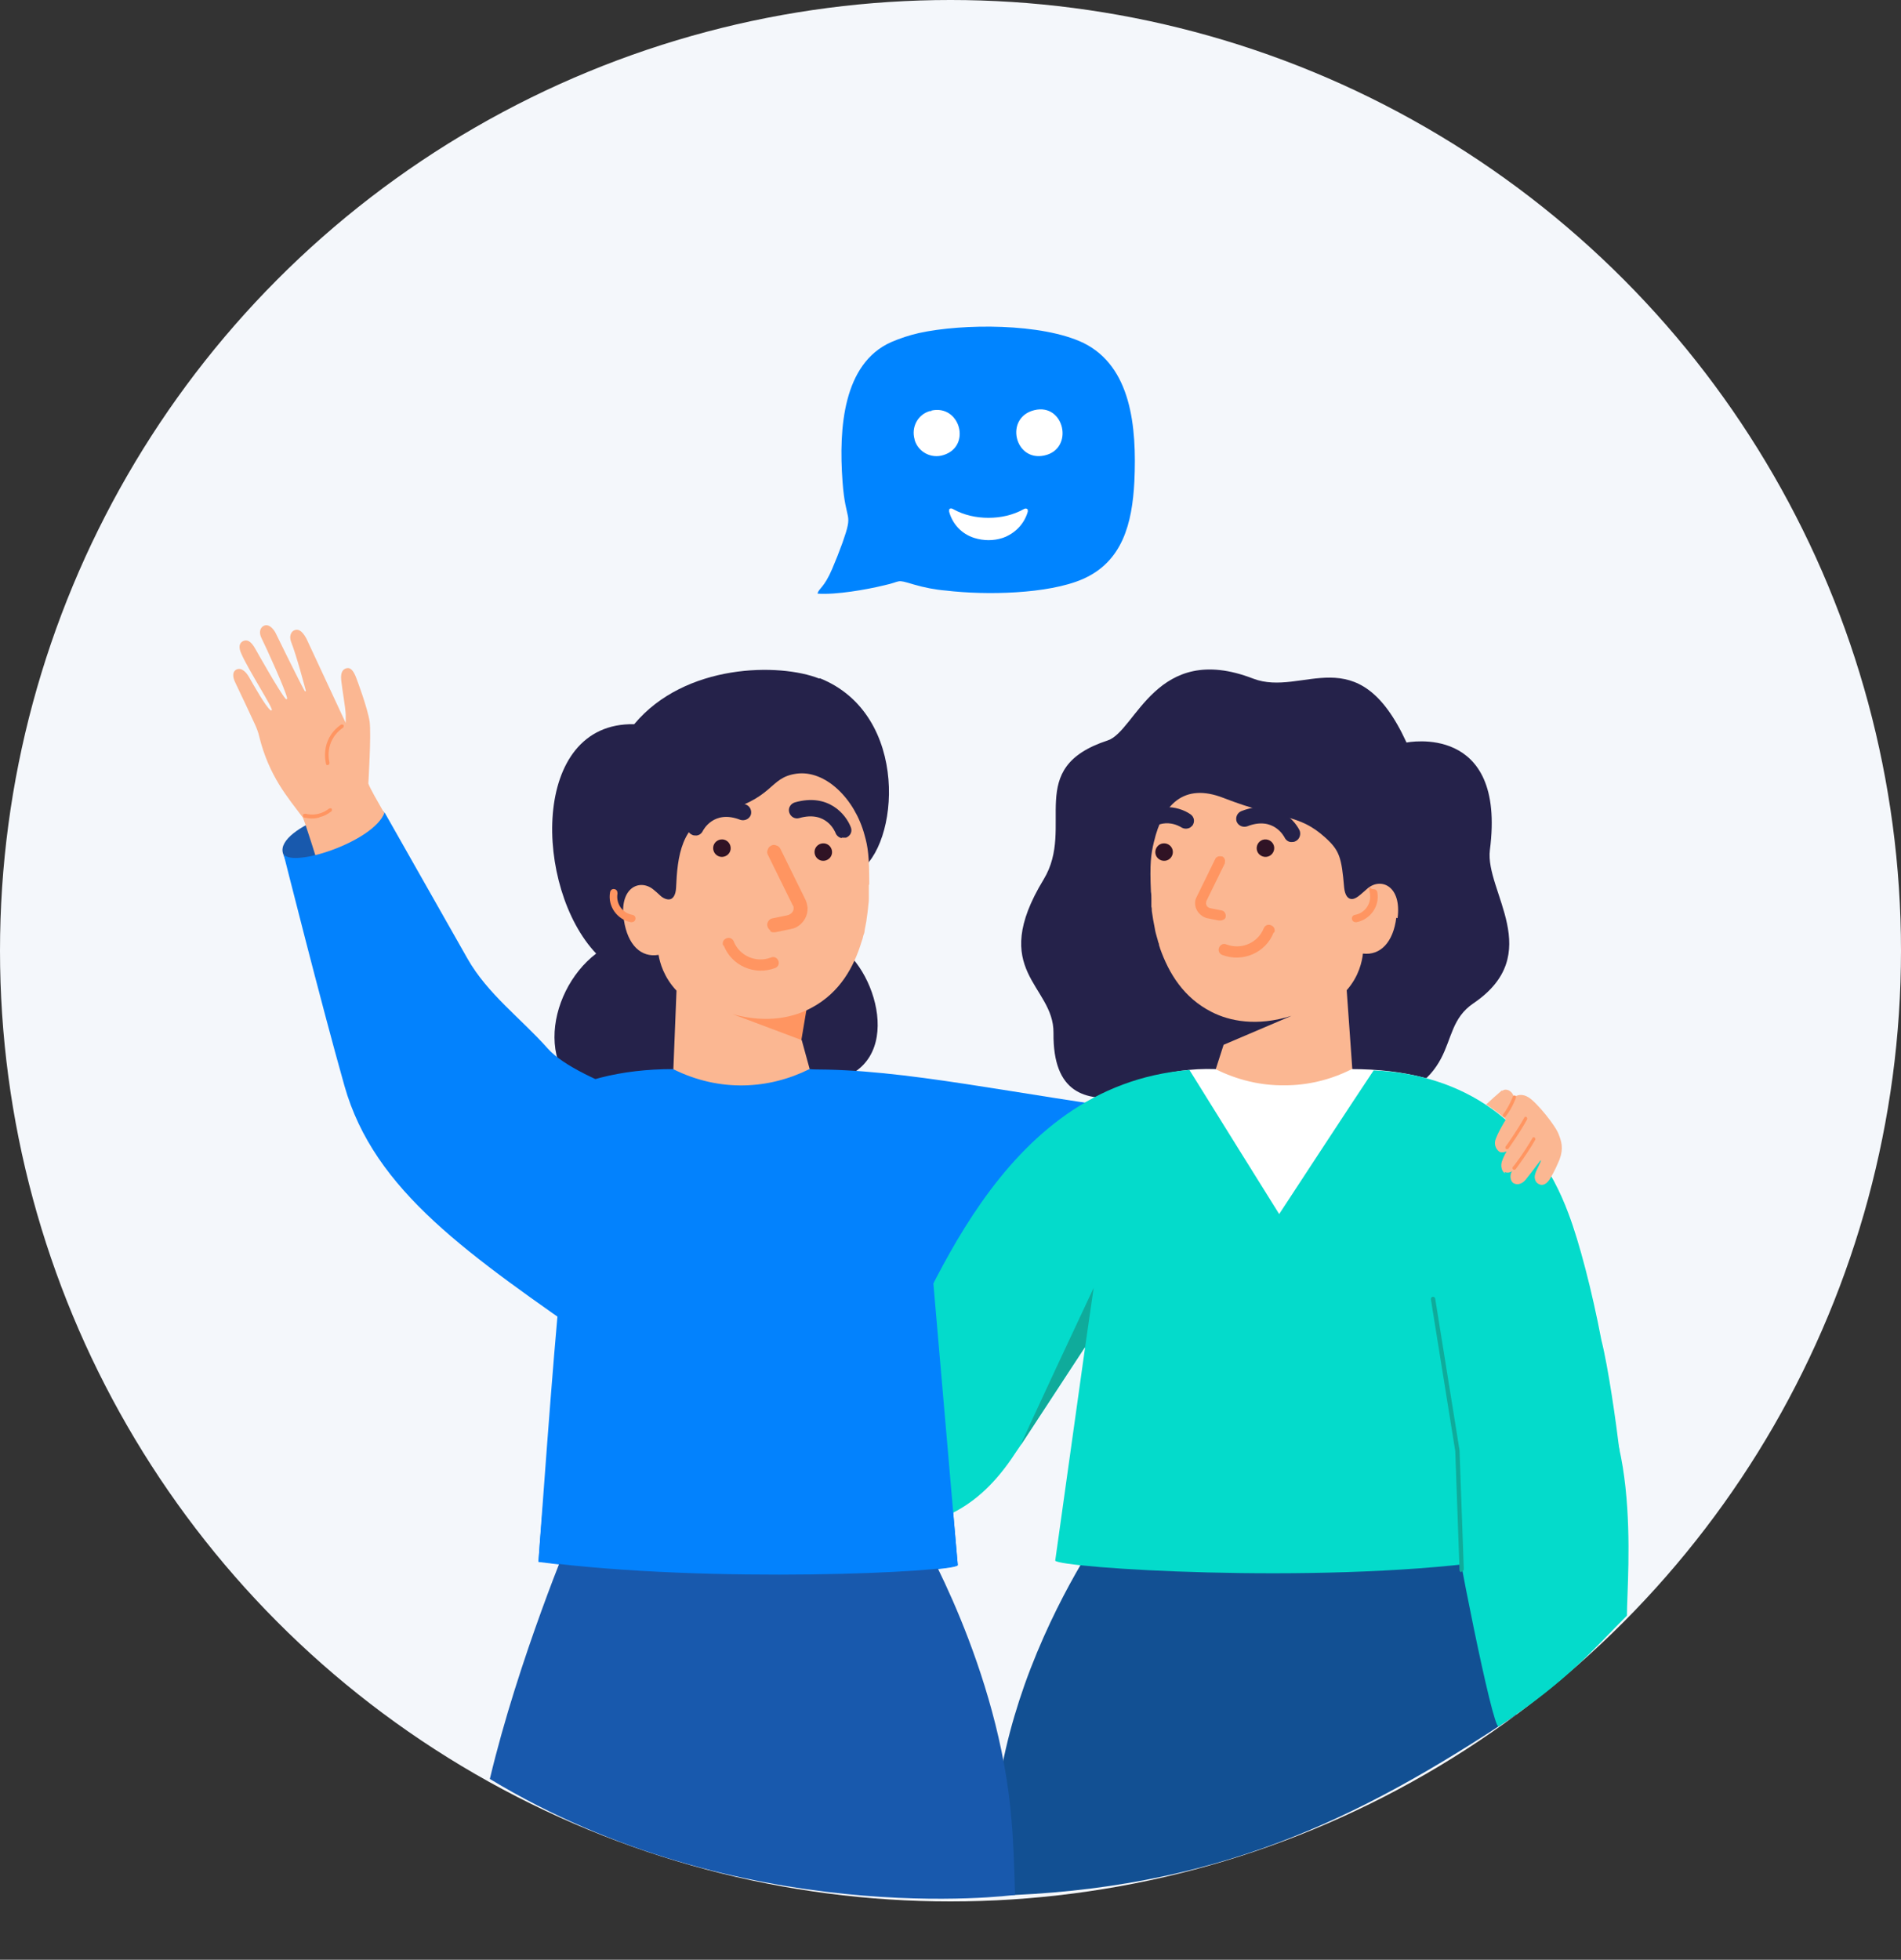 <svg width="163" height="168" fill="none" xmlns="http://www.w3.org/2000/svg">
  <rect width="100%" height="100%" fill="#333333" stroke="none"/>
  <circle cx="81.5" cy="81.5" r="81.5" fill="#F4F7FB"/>
  <path d="M70.248 58.172c-3.408-1.352-11.508-1.316-15.869 3.91-8.942-.183-8.576 14.071-3.262 19.662-4.361 3.326-5.644 11.476 1.429 13.194 4.398 1.06 2.052.841 18.691-2.266 6.597-1.206 3.885-10.05.293-11.768.513-.877.806-5.409 2.052-6.176 3.518-2.12 4.508-13.486-3.298-16.592l-.037.037Z" fill="#25224A"/>
  <path d="m96.561 110.142-16.528-.11 2.089 24.158c-.403.621-21.109 1.644-35.952-.293 0 0 2.675-42.212 11.544-42.212 4.031 2.01 8.246 1.718 11.691 0 8.063-.11 17.811 2.193 29.502 3.655.99.11-2.309 14.802-2.309 14.802h-.037Z" fill="#0382FD"/>
  <path d="M128.812 93.513c.476-.402 1.612.402.696 1.9-.843 1.389-1.099 2.485-1.173 2.595-.513.658-3.628 1.608-3.628 1.608.037-.036.44-2.485 1.613-3.764 1.062-1.169 1.246-1.316 2.455-2.376l.037.037Z" fill="#FBB792"/>
  <path d="m62.662 86.788 6.67-1.316-.806 4.788-5.864-3.18" fill="#FF9561"/>
  <path d="M130 147c-.037-.146-.968-2.394-1.042-2.54-2.235-7.419-4.654-13.157-4.654-13.157-10.738-1.426-18.91-1.572-29.758-.147 0 0-3.958 5.556-6.707 13.304-1.209 3.435-2.199 7.309-2.529 11.329-.11 1.462 0 3.911-.11 6.725C104 162 116.278 156.148 130 147Z" fill="#125093"/>
  <path d="M120.602 63.654s8.576-1.754 7.147 9.21c-.44 3.545 4.837 8.918-1.429 13.157-3.592 2.449-.147 6.981-10.922 9.575-4.177.987-10.041-1.389-10.847-2.047-3.042-2.412-14.33 5.409-14.22-5.007.037-4.13-5.644-5.263-.843-13.157 2.749-4.532-1.759-9.539 5.497-11.914 2.419-.804 4.141-8.515 12.461-5.299 4.288 1.645 8.942-3.691 13.156 5.482Z" fill="#25224A"/>
  <path d="M119.723 78.675c-.257 2.083-1.356 3.253-2.859 3.07-.073.658-.329 1.937-1.392 3.143l.659 9.246c-6.743 5.848-12.13-1.718-12.13-1.718l.916-2.851 5.827-2.485c-3.005.95-5.351.439-6.853-.329-2.382-1.206-3.665-3.289-4.434-5.482 0-.073-.073-.183-.073-.256 0-.073-.037-.183-.073-.256-.037-.146-.073-.292-.11-.402-.073-.256-.147-.512-.183-.767-.11-.512-.183-.987-.257-1.498 0-.11 0-.256-.037-.365v-.621c0-.219 0-.439-.037-.658-.11-2.412 0-3.216.257-4.276.733-3.143 2.529-5.117 5.974-3.764 4.984 1.937 6.377 1.279 8.722 3.399 1.21 1.096 1.393 1.681 1.613 4.276.073.694.33.987.66.987.219 0 .476-.146.769-.402.183-.146.367-.329.586-.512 1.137-.95 2.932-.219 2.566 2.558l-.11-.037Z" fill="#FBB792"/>
  <path d="M77.944 120.923c4.031-6.907 9.492-29.859 26.277-29.274 1.832.914 3.848 1.425 5.973 1.389 1.869 0 3.848-.439 5.718-1.389 8.868 0 15.428 3.837 18.617 12.353.916 2.412 2.015 6.651 2.822 10.854.586 2.339.879 4.715 1.209 7.164.22 1.937-.366 4.385-.586 4.641-1.136 2.851-3.885 4.166-8.319 3.874-.953-.073-1.723-.219-2.639-.512.293 2.339 0 3.143 0 3.143-14.879 1.937-33.936-17.725-33.936-17.725s-11.801 14.729-11.911 14.802c0 0-3.665-8.479-3.152-9.356l-.073.036Z" fill="#fff"/>
  <path d="M62.992 131.485s6.01-.329 11.398-.329c5.387 0 9.125-1.461 12.314-6.066.257-.402.55-.804.843-1.243l5.387-8.223.11-.146-2.565 18.31c.403.621 22.135 2.046 36.978.073 0 0-.184-1.499-.477-3.838.916.293 1.686.439 2.639.512 4.434.256 7.183-1.023 8.319-3.874.22-.256 1.173-.402.916-2.339-.293-2.449-.953-7.127-1.539-9.429-.806-4.239-1.906-8.442-2.822-10.854-2.932-7.895-9.015-11.951-16.711-12.28-1.283 1.901-8.1 12.316-8.1 12.316s-7.183-11.512-7.696-12.353c-16.528 1.316-22.318 20.065-26.13 26.68-.513.877-12.9 13.12-12.9 13.12l.037-.037Z" fill="#04DBCB"/>
  <path d="m87.546 123.847 5.387-8.223.11-.146.733-5.08s-6.523 13.887-6.23 13.449Z" fill="#0FAB9B"/>
  <path d="M139.5 138.5c0-3.5 1.5-18.5-5.5-22 0 0-9.573 9.382-9.5 13 .178 1.94 3.473 18.763 4 18.5 6-4 8-6.5 11-9.5Z" fill="#04DBCB"/>
  <path d="M125.33 134.774c-.11 0-.183-.073-.183-.182l-.367-10.197-2.089-13.011c0-.109.037-.182.147-.219.11 0 .183.037.22.146l2.089 13.011.366 10.197c0 .109-.073.182-.183.182v.073Z" fill="#0FAB9B"/>
  <path d="M86.74 156.118c-1.026-13.12-7.989-24.815-7.989-24.815-10.848-1.426-19.02-1.28-29.758.146 0 0-4.537 10.745-6.992 21.051 21.5 13 44.776 9.977 45.033 9.941-.073-2.559-.147-4.715-.293-6.286v-.037Z" fill="#1859AD"/>
  <path d="M74.499 75.861v1.06c0 .183 0 .402-.037.585-.037.475-.11.987-.183 1.498-.037.256-.11.512-.147.804 0 .146-.073.292-.11.402-.037.183-.073.329-.147.512-.66 2.193-1.869 4.349-4.215 5.628-1.503.841-3.811 1.425-6.853.585l5.937 2.229.953 3.472s-5.131 7.054-12.057 1.462l.366-9.173c-1.099-1.17-1.429-2.412-1.539-3.07-1.503.256-2.639-.841-2.969-2.96-.44-2.778 1.319-3.582 2.492-2.668.22.183.44.365.586.512.257.256.55.365.77.365.33 0 .586-.329.623-.987.11-2.595.403-5.665 3.555-6.432 4.947-1.169 4.324-3.033 6.78-3.362 2.455-.329 4.984 2.12 5.827 5.263.293 1.023.403 1.827.403 4.239l-.037.037Z" fill="#FBB792"/>
  <path d="m79.557 104.55 2.565 29.603c-.403.621-21.109 1.645-35.952-.292 0 0 1.356-19.005 1.832-23.025.476-4.02-10.701-2.01-8.905-6.834 3.188-8.516 9.712-12.353 18.617-12.353 4.031 2.01 8.246 1.718 11.691 0 6.413.292 10.152 12.864 10.152 12.864v.037Z" fill="#0382FD"/>
  <path d="M24.255 73.12c-.623-2.229 7.366-4.934 8.686-3.472-.257 5.446-7.256 8.15-8.686 3.472Z" fill="#1859AD"/>
  <path d="M40.563 83.243s-5.864-10.343-7.586-13.486c-.623-1.096-1.283-2.229-1.393-2.595 0-.073.257-4.166.11-5.299-.183-1.206-1.099-3.618-1.099-3.618-.293-.841-.586-1.06-.916-.95-.44.146-.476.585-.403 1.169.073.694.33 2.083.366 2.777v.731l-3.372-7.236c-.403-.731-.733-.841-1.063-.694-.293.146-.403.548-.257.95.513 1.316 1.173 3.874 1.283 4.239 0 0-.073.073-.11 0-.476-.841-2.529-5.043-2.529-5.043-.366-.585-.733-.694-1.026-.512-.293.183-.366.585-.147 1.023.366.731 2.052 4.422 2.199 5.153 0 .073-.037.11-.11.073-.513-.548-2.602-4.276-2.602-4.276-.403-.731-.733-.841-1.063-.694-.293.146-.44.475-.147 1.097.623 1.425 2.785 4.751 2.602 4.824 0 0-.073.073-.11 0-.403-.292-1.429-2.12-1.869-2.887-.33-.548-.733-.767-1.063-.585-.293.146-.366.548-.073 1.133.513 1.06 1.246 2.631 1.686 3.582.146.329.293.694.366 1.06.843 3.362 2.419 5.153 3.701 6.871.366.512 3.518 11.732 5.864 16.775 1.209 2.595 9.968-.475 8.832-3.764l-.073.183Z" fill="#FBB792"/>
  <path d="M28.139 65.591c-.073 0-.183 0-.183-.11 0 0-.586-2.047 1.283-3.362.073-.036.183 0 .22.036.037.073 0 .183-.037.219-1.686 1.169-1.173 2.96-1.173 2.997 0 .073 0 .183-.11.183v.037ZM27.37 70.086c-.696.183-1.246 0-1.283 0-.073 0-.11-.11-.11-.219 0-.073.11-.11.22-.11.037 0 1.026.329 2.016-.439.073-.037.183-.037.22 0 .037.073.037.183 0 .219-.366.292-.696.439-1.026.512l-.037.037Z" fill="#FF9561"/>
  <path d="M64.861 98.154c-5.424-2.741-15.209-5.263-17.884-8.26-2.309-2.595-5.167-4.678-6.89-7.711l-7.11-12.536c-.916 2.558-8.282 4.897-8.686 3.472 0 0 3.225 12.828 5.241 19.955 2.565 9.064 10.628 14.473 21.952 22.367l13.377-17.287Z" fill="#0382FD"/>
  <path d="M128.995 100.457c.183.109.513.073.66-.073-.22.329-.184.877.146 1.06.367.182.77 0 1.026-.329.733-.914 1.246-1.645 1.283-1.645.11 0-.366.768-.476 1.17-.11.329 0 .731.329.877.294.146.66.036.99-.548.366-.622.55-1.06.77-1.572.366-.987.146-1.571-.074-2.156-.256-.731-1.905-2.778-2.602-3.18-.989-.621-1.979.329-1.576 1.352 0 0-.879 1.316-1.209 2.193-.183.439-.037.841.257 1.096.183.146.476.073.659 0 0 0-.293.512-.403.877-.11.365-.037.84.293 1.023l-.073-.146Z" fill="#FBB792"/>
  <path d="M131.524 97.46c-.037 0-.074.036-.11.073-.733 1.279-1.649 2.485-1.686 2.485-.073.073-.037.183 0 .22.073.073.183.036.22 0 0 0 .953-1.243 1.686-2.522.036-.073 0-.183-.074-.219h-.146l.11-.036ZM130.827 95.706c-.036 0-.073.036-.11.073-.586 1.06-1.576 2.485-1.612 2.485-.037.073-.037.183 0 .219.073.036.183.036.22 0 0 0 1.026-1.425 1.612-2.522.037-.073 0-.183-.073-.219h-.11l.073-.036ZM128.995 95.779c.037 0 .073 0 .11-.073.55-.694.879-1.571.879-1.608 0-.073 0-.183-.073-.183s-.183 0-.183.073c0 0-.33.877-.843 1.535-.037.073-.037.146 0 .219h.11v.037Z" fill="#FF9561"/>
  <path d="M69.844 72.969c-.037.411.262.784.674.822.412.037.787-.262.824-.672.037-.411-.262-.784-.674-.822-.412-.037-.787.262-.824.672ZM61.152 72.633c-.037.411.262.784.674.822.412.037.787-.262.824-.672.037-.411-.262-.784-.674-.822-.412-.037-.787.262-.824.672Z" fill="#301325"/>
  <path d="M68.008 78.984c-.112.037-.225.075-.337.112l-1.274.262s-.075 0-.075-.037c0-.037 0-.075.037-.075l1.274-.262c.562-.112 1.012-.635.974-1.196 0-.149-.037-.299-.112-.448l-2.135-4.334v-.075h.075l2.135 4.334c.075.149.112.299.112.486.037.486-.262.971-.712 1.196l.037.037Z" fill="#FF9561"/>
  <path d="M66.06 79.769c-.112-.075-.225-.224-.262-.374-.075-.299.15-.635.45-.672l1.274-.262c.3-.075.562-.336.524-.635 0-.075 0-.149-.075-.224l-2.135-4.334c-.075-.149-.075-.299 0-.448.037-.149.15-.262.3-.336.15-.075.3-.075.45 0 .15.037.262.149.337.299l2.135 4.334c.112.224.15.448.187.672.037.71-.337 1.382-1.012 1.718-.15.075-.3.112-.487.149l-1.274.262h-.112c-.112 0-.225 0-.337-.112l.037-.037ZM62.051 81.039c.674 1.756 2.66 2.615 4.421 1.943.262-.112.375-.374.262-.635s-.375-.374-.637-.262c-1.274.486-2.697-.149-3.184-1.382-.112-.262-.375-.374-.637-.262-.262.112-.375.374-.262.635l.037-.037ZM52.311 76.481c-.225 1.196.599 2.354 1.798 2.578.187 0 .337-.075.375-.262.037-.187-.075-.336-.262-.374-.862-.149-1.424-.971-1.274-1.831 0-.187-.075-.336-.262-.374-.187-.037-.337.075-.375.262Z" fill="#FF9561"/>
  <path d="M59.691 71.624c-.112 0-.262 0-.375-.075-.337-.149-.487-.598-.337-.934.524-1.046 2.21-2.727 4.983-1.644.375.149.524.56.412.897-.15.374-.562.523-.899.411-2.285-.897-3.184.897-3.222.971-.112.224-.337.374-.562.374ZM72.166 71.811h.375c.375-.149.562-.523.412-.897-.412-1.083-1.911-2.951-4.795-2.13-.375.112-.599.486-.487.859.112.374.487.598.862.486 2.36-.672 3.072 1.196 3.109 1.27.075.224.3.411.524.448v-.037Z" fill="#25224A"/>
  <path d="M100.563 72.969c.038.411-.262.784-.674.822-.412.037-.787-.262-.824-.672-.037-.411.262-.784.674-.822.412-.037.787.262.824.672ZM109.255 72.633c.037.411-.263.784-.675.822-.412.037-.787-.262-.824-.672-.037-.411.262-.784.674-.822.412-.037.787.262.825.672Z" fill="#301325"/>
  <path d="M103.373 78.237c.075.037.15.075.262.075l.937.187h.037v-.037l-.936-.187c-.45-.075-.75-.486-.712-.897 0-.112.037-.224.075-.336l1.573-3.213v-.075c0-.037-.037 0-.075 0l-1.573 3.213c-.038.112-.075.224-.113.336 0 .374.188.71.525.897v.037Z" fill="#FF9561"/>
  <path d="M104.572 78.909h-.075l-.937-.187c-.112 0-.225-.075-.337-.112-.487-.262-.787-.747-.749-1.27 0-.187.075-.336.15-.486l1.573-3.213c.038-.112.15-.187.262-.224.113-.037.225 0 .337 0 .113.037.188.149.225.262.038.112 0 .224 0 .336l-1.573 3.213c0 .037-.038.112-.038.187 0 .224.15.411.412.448l.937.187c.225.037.375.299.337.523 0 .112-.075.224-.187.262-.075.037-.15.075-.262.075h-.075ZM109.217 79.918c-.674 1.756-2.66 2.615-4.421 1.943-.262-.112-.374-.374-.262-.635.113-.262.375-.374.637-.262 1.274.486 2.697-.149 3.184-1.382.113-.262.375-.374.637-.262.263.112.375.374.263.635l-.038-.037ZM118.096 76.481c.225 1.196-.6 2.354-1.798 2.578-.188 0-.338-.075-.375-.262-.038-.187.075-.336.262-.374.862-.149 1.424-.971 1.274-1.831-.15-.859.075-.336.262-.374.187 0 .337.075.375.262Z" fill="#FF9561"/>
  <path d="M110.716 72.184c.112 0 .262 0 .374-.075.337-.149.487-.598.337-.934-.524-1.046-2.21-2.727-4.982-1.644-.375.149-.525.56-.412.897.15.374.562.523.899.411 2.285-.897 3.184.897 3.222.971.112.224.337.374.562.374ZM101.949 70.989c.113-.037.225-.149.3-.224.225-.336.15-.747-.187-.971-.974-.672-3.26-1.27-5.133 1.046-.225.299-.187.747.112.971.3.224.749.187.974-.112 1.536-1.905 3.184-.822 3.259-.785.225.149.487.149.674.075Z" fill="#25224A"/>
  <path d="M70.106 50.889c1.573.112 4.158-.336 5.694-.71 1.573-.336.937-.56 2.547-.075.899.262 1.836.448 2.772.523 3.446.411 8.729.299 11.688-.971 3.446-1.494 4.271-4.782 4.458-8.368.225-4.782-.3-9.863-4.346-11.88-3.559-1.719-10.377-1.681-14.123-.859-.824.187-1.611.448-2.398.785-4.083 1.831-4.495 7.322-4.158 11.918.262 3.699.974 2.503 0 5.268-.3.822-.562 1.494-.899 2.279-.674 1.569-1.124 1.644-1.236 2.055v.037Z" fill="#0084FF"/>
  <path d="M88.126 43.717v.149c-.3 1.046-1.086 1.868-2.135 2.242-.787.262-1.648.262-2.473 0-1.049-.336-1.836-1.158-2.135-2.242v-.149c0-.112.15-.187.337-.075.936.523 1.986.747 3.034.747 1.049 0 2.098-.224 3.034-.747.187-.112.337 0 .337.075ZM88.687 35.161c2.585-.635 3.447 3.325.862 3.885-2.547.56-3.447-3.25-.862-3.885ZM79.846 35.199c2.473-.56 3.484 3.063 1.049 3.811-1.049.336-2.173-.262-2.473-1.308v-.037c-.3-1.046.262-2.13 1.311-2.428h.15l-.037-.037Z" fill="#fff"/>
</svg>
